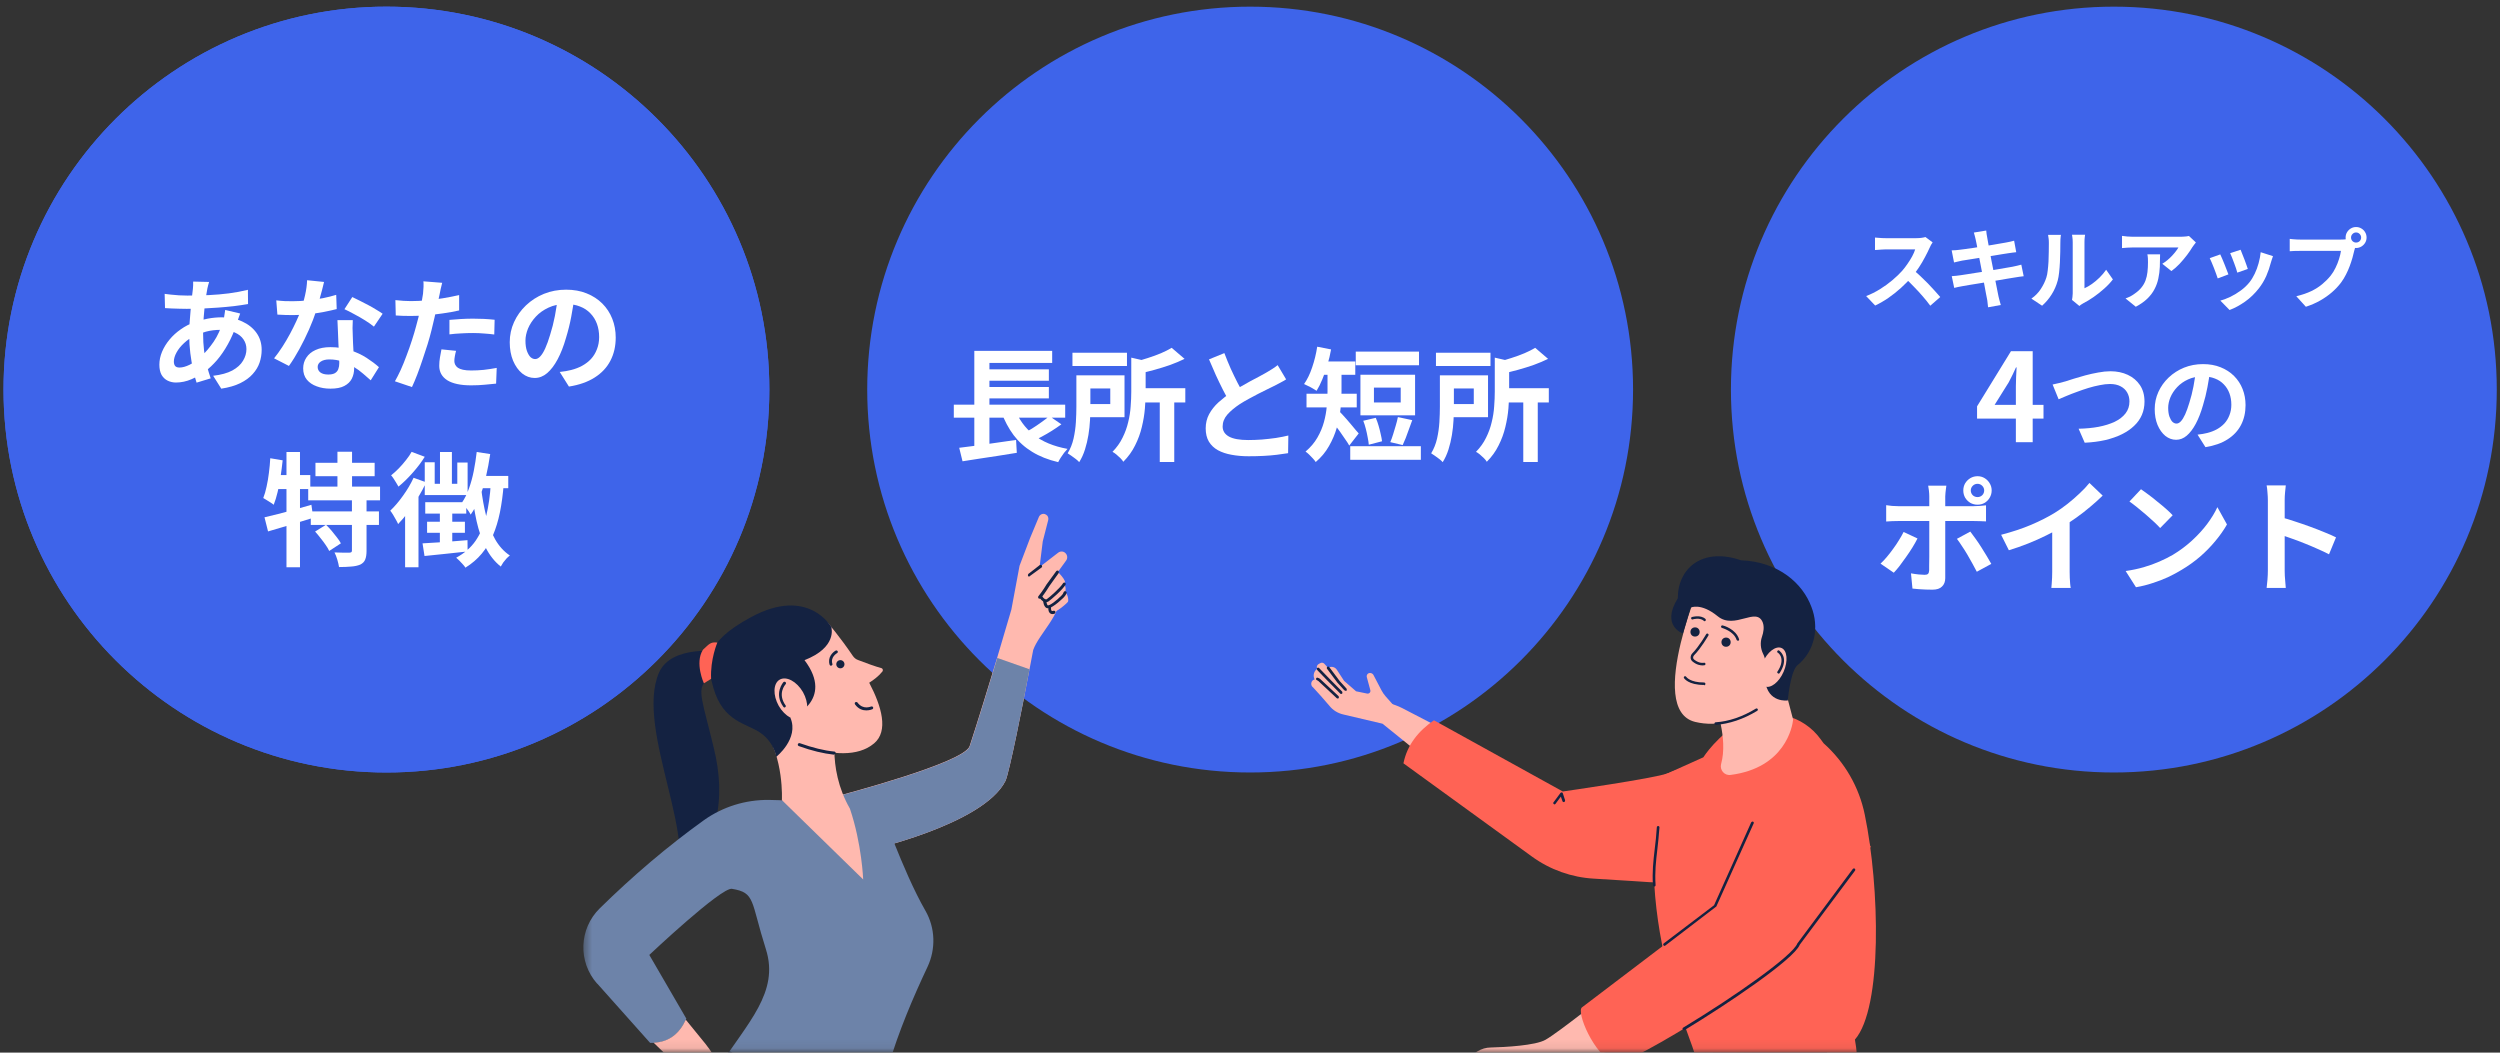 <svg width="285" height="120" viewBox="0 0 285 120" fill="none" xmlns="http://www.w3.org/2000/svg">
<rect x="0" y="0" width="285" height="120" fill="#333333" stroke="none"/>
<path d="M87.706 44.412C87.706 68.52 68.162 88.064 44.053 88.064C19.944 88.064 0.4 68.52 0.4 44.412C0.4 20.303 19.944 0.759 44.053 0.759C68.162 0.759 87.706 20.303 87.706 44.412Z" fill="#3E64EA"/>
<path d="M87.706 44.412C87.706 68.52 68.162 88.064 44.053 88.064C19.944 88.064 0.4 68.52 0.4 44.412C0.4 20.303 19.944 0.759 44.053 0.759C68.162 0.759 87.706 20.303 87.706 44.412Z" fill="#3E64EA"/>
<path d="M186.169 44.412C186.169 68.52 166.625 88.064 142.516 88.064C118.407 88.064 98.863 68.52 98.863 44.412C98.863 20.303 118.407 0.759 142.516 0.759C166.625 0.759 186.169 20.303 186.169 44.412Z" fill="#3E64EA"/>
<path d="M284.632 44.412C284.632 68.52 265.088 88.064 240.979 88.064C216.87 88.064 197.326 68.52 197.326 44.412C197.326 20.303 216.87 0.759 240.979 0.759C265.088 0.759 284.632 20.303 284.632 44.412Z" fill="#3E64EA"/>
<path d="M54.582 54.256H57.942V55.656H54.19L54.582 54.256ZM54.344 51.526L55.884 51.764C55.754 52.65 55.59 53.518 55.394 54.368C55.198 55.208 54.956 55.996 54.666 56.734C54.386 57.471 54.05 58.115 53.658 58.666C53.602 58.554 53.514 58.409 53.392 58.232C53.271 58.054 53.145 57.882 53.014 57.714C52.884 57.536 52.767 57.396 52.664 57.294C52.982 56.836 53.248 56.3 53.462 55.684C53.686 55.068 53.868 54.405 54.008 53.696C54.148 52.986 54.26 52.263 54.344 51.526ZM50.158 51.526H51.516V55.866H50.158V51.526ZM48.422 52.702H49.556V55.152H52.132V52.73H53.308V56.44H48.422V52.702ZM48.478 57.252H53.154V58.554H48.478V57.252ZM48.688 59.478H53V60.738H48.688V59.478ZM48.17 61.942C48.814 61.904 49.594 61.858 50.508 61.802C51.423 61.736 52.352 61.662 53.294 61.578L53.308 62.866C52.44 62.968 51.572 63.062 50.704 63.146C49.846 63.23 49.076 63.309 48.394 63.384L48.17 61.942ZM50.144 57.924H51.558V62.236L50.144 62.446V57.924ZM54.848 55.628C54.979 56.748 55.17 57.812 55.422 58.82C55.674 59.818 56.015 60.705 56.444 61.48C56.883 62.254 57.443 62.87 58.124 63.328C58.012 63.412 57.886 63.524 57.746 63.664C57.616 63.813 57.49 63.967 57.368 64.126C57.256 64.294 57.163 64.448 57.088 64.588C56.379 64.018 55.805 63.295 55.366 62.418C54.928 61.531 54.582 60.528 54.33 59.408C54.088 58.278 53.892 57.065 53.742 55.768L54.848 55.628ZM55.954 55.11L57.424 55.208C57.331 56.374 57.186 57.443 56.99 58.414C56.794 59.375 56.528 60.248 56.192 61.032C55.856 61.806 55.432 62.502 54.918 63.118C54.414 63.724 53.794 64.256 53.056 64.714C53 64.611 52.907 64.49 52.776 64.35C52.655 64.21 52.524 64.07 52.384 63.93C52.244 63.79 52.118 63.673 52.006 63.58C52.94 63.076 53.677 62.432 54.218 61.648C54.76 60.854 55.161 59.916 55.422 58.834C55.693 57.742 55.87 56.5 55.954 55.11ZM46.924 51.512L48.422 52.072C48.049 52.678 47.587 53.29 47.036 53.906C46.495 54.522 45.958 55.044 45.426 55.474C45.37 55.362 45.291 55.226 45.188 55.068C45.086 54.9 44.983 54.736 44.88 54.578C44.778 54.419 44.68 54.288 44.586 54.186C44.885 53.952 45.179 53.686 45.468 53.388C45.767 53.08 46.042 52.762 46.294 52.436C46.556 52.109 46.766 51.801 46.924 51.512ZM47.148 54.466L48.59 54.984C48.329 55.544 48.021 56.118 47.666 56.706C47.312 57.284 46.938 57.84 46.546 58.372C46.154 58.894 45.767 59.352 45.384 59.744C45.338 59.622 45.258 59.464 45.146 59.268C45.044 59.072 44.932 58.876 44.81 58.68C44.689 58.484 44.582 58.33 44.488 58.218C44.983 57.751 45.468 57.182 45.944 56.51C46.43 55.838 46.831 55.156 47.148 54.466ZM46.182 57.518L47.708 56.006V56.02V64.672H46.182V57.518Z" fill="white"/>
<path d="M35.962 52.757H42.71V54.283H35.962V52.757ZM35.136 55.473H43.326V57.041H35.136V55.473ZM35.43 58.301H43.2V59.841H35.43V58.301ZM38.468 51.497H40.134V56.341H38.468V51.497ZM40.12 56.859H41.786V62.795C41.786 63.215 41.734 63.546 41.632 63.789C41.538 64.032 41.352 64.223 41.072 64.363C40.782 64.484 40.437 64.559 40.036 64.587C39.634 64.624 39.172 64.643 38.65 64.643C38.612 64.4 38.547 64.12 38.454 63.803C38.36 63.486 38.253 63.21 38.132 62.977C38.477 62.986 38.818 62.996 39.154 63.005C39.49 63.005 39.714 63.005 39.826 63.005C39.938 62.996 40.012 62.977 40.05 62.949C40.096 62.921 40.12 62.86 40.12 62.767V56.859ZM35.92 60.597L37.166 59.827C37.38 60.032 37.595 60.261 37.81 60.513C38.024 60.765 38.225 61.017 38.412 61.269C38.608 61.512 38.757 61.736 38.86 61.941L37.53 62.809C37.436 62.604 37.301 62.375 37.124 62.123C36.946 61.862 36.75 61.6 36.536 61.339C36.33 61.068 36.125 60.821 35.92 60.597ZM30.152 58.973C30.609 58.87 31.127 58.744 31.706 58.595C32.294 58.446 32.91 58.282 33.554 58.105C34.207 57.918 34.856 57.732 35.5 57.545L35.71 59.029C34.832 59.3 33.936 59.575 33.022 59.855C32.116 60.126 31.295 60.368 30.558 60.583L30.152 58.973ZM32.658 51.525H34.198V64.671H32.658V51.525ZM30.81 52.239L32.224 52.477C32.158 53.093 32.079 53.714 31.986 54.339C31.892 54.955 31.78 55.538 31.65 56.089C31.519 56.64 31.37 57.125 31.202 57.545C31.118 57.47 31.001 57.386 30.852 57.293C30.702 57.2 30.553 57.106 30.404 57.013C30.254 56.91 30.124 56.831 30.012 56.775C30.161 56.402 30.287 55.968 30.39 55.473C30.502 54.978 30.59 54.456 30.656 53.905C30.73 53.345 30.782 52.79 30.81 52.239ZM31.202 54.157H35.374V55.753H30.88L31.202 54.157Z" fill="white"/>
<path d="M65.488 33.821C65.395 34.531 65.274 35.287 65.124 36.089C64.975 36.892 64.774 37.704 64.522 38.525C64.252 39.468 63.934 40.28 63.57 40.961C63.206 41.643 62.805 42.17 62.366 42.543C61.937 42.907 61.466 43.089 60.952 43.089C60.439 43.089 59.963 42.917 59.524 42.571C59.095 42.217 58.75 41.731 58.488 41.115C58.236 40.499 58.11 39.799 58.11 39.015C58.11 38.203 58.274 37.438 58.6 36.719C58.927 36.001 59.38 35.366 59.958 34.815C60.546 34.255 61.228 33.817 62.002 33.499C62.786 33.182 63.631 33.023 64.536 33.023C65.404 33.023 66.184 33.163 66.874 33.443C67.574 33.723 68.172 34.111 68.666 34.605C69.161 35.1 69.539 35.679 69.8 36.341C70.062 37.004 70.192 37.718 70.192 38.483C70.192 39.463 69.992 40.341 69.59 41.115C69.189 41.89 68.592 42.529 67.798 43.033C67.014 43.537 66.034 43.883 64.858 44.069L63.808 42.403C64.079 42.375 64.317 42.343 64.522 42.305C64.728 42.268 64.924 42.226 65.11 42.179C65.558 42.067 65.974 41.909 66.356 41.703C66.748 41.489 67.089 41.227 67.378 40.919C67.668 40.602 67.892 40.233 68.05 39.813C68.218 39.393 68.302 38.931 68.302 38.427C68.302 37.877 68.218 37.373 68.05 36.915C67.882 36.458 67.635 36.061 67.308 35.725C66.982 35.38 66.585 35.119 66.118 34.941C65.652 34.755 65.115 34.661 64.508 34.661C63.762 34.661 63.104 34.797 62.534 35.067C61.965 35.329 61.484 35.669 61.092 36.089C60.7 36.509 60.402 36.962 60.196 37.447C60 37.933 59.902 38.395 59.902 38.833C59.902 39.3 59.958 39.692 60.07 40.009C60.182 40.317 60.318 40.551 60.476 40.709C60.644 40.859 60.822 40.933 61.008 40.933C61.204 40.933 61.396 40.835 61.582 40.639C61.778 40.434 61.97 40.126 62.156 39.715C62.343 39.305 62.53 38.787 62.716 38.161C62.931 37.489 63.113 36.771 63.262 36.005C63.412 35.24 63.519 34.493 63.584 33.765L65.488 33.821Z" fill="white"/>
<path d="M50.41 32.239C50.353 32.426 50.297 32.655 50.242 32.925C50.185 33.196 50.144 33.406 50.115 33.555C50.05 33.873 49.966 34.26 49.864 34.717C49.77 35.175 49.663 35.66 49.541 36.173C49.429 36.687 49.313 37.177 49.191 37.643C49.07 38.138 48.921 38.675 48.743 39.253C48.566 39.823 48.375 40.406 48.169 41.003C47.974 41.591 47.773 42.156 47.568 42.697C47.362 43.229 47.161 43.705 46.965 44.125L45.02 43.467C45.225 43.113 45.444 42.683 45.678 42.179C45.911 41.666 46.135 41.115 46.349 40.527C46.574 39.939 46.779 39.356 46.965 38.777C47.152 38.199 47.311 37.662 47.441 37.167C47.535 36.841 47.623 36.505 47.708 36.159C47.791 35.814 47.866 35.478 47.931 35.151C47.997 34.825 48.053 34.521 48.099 34.241C48.156 33.952 48.197 33.7 48.225 33.485C48.254 33.224 48.272 32.963 48.282 32.701C48.291 32.44 48.286 32.23 48.267 32.071L50.41 32.239ZM46.84 34.325C47.409 34.325 48.002 34.297 48.617 34.241C49.233 34.185 49.854 34.106 50.48 34.003C51.105 33.901 51.725 33.779 52.342 33.639V35.389C51.763 35.52 51.147 35.632 50.493 35.725C49.84 35.819 49.196 35.893 48.562 35.949C47.927 35.996 47.343 36.019 46.812 36.019C46.475 36.019 46.172 36.015 45.901 36.005C45.631 35.987 45.37 35.973 45.117 35.963L45.075 34.213C45.44 34.251 45.752 34.279 46.014 34.297C46.275 34.316 46.55 34.325 46.84 34.325ZM51.236 36.467C51.627 36.43 52.062 36.397 52.538 36.369C53.014 36.341 53.475 36.327 53.923 36.327C54.325 36.327 54.731 36.337 55.142 36.355C55.562 36.374 55.977 36.407 56.388 36.453L56.346 38.133C56 38.087 55.617 38.049 55.197 38.021C54.787 37.984 54.367 37.965 53.938 37.965C53.462 37.965 52.999 37.979 52.551 38.007C52.113 38.026 51.674 38.063 51.236 38.119V36.467ZM51.992 39.995C51.935 40.191 51.889 40.397 51.852 40.611C51.814 40.817 51.795 40.999 51.795 41.157C51.795 41.307 51.828 41.447 51.894 41.577C51.959 41.708 52.062 41.825 52.202 41.927C52.342 42.021 52.533 42.095 52.776 42.151C53.028 42.207 53.34 42.235 53.714 42.235C54.19 42.235 54.666 42.212 55.142 42.165C55.627 42.109 56.121 42.035 56.626 41.941L56.556 43.733C56.163 43.78 55.73 43.822 55.254 43.859C54.778 43.906 54.26 43.929 53.7 43.929C52.523 43.929 51.623 43.738 50.998 43.355C50.382 42.963 50.074 42.413 50.074 41.703C50.074 41.386 50.102 41.064 50.157 40.737C50.214 40.411 50.27 40.107 50.325 39.827L51.992 39.995Z" fill="white"/>
<path d="M31.496 34.241C31.795 34.279 32.112 34.307 32.448 34.325C32.794 34.335 33.097 34.339 33.358 34.339C33.937 34.339 34.52 34.307 35.108 34.241C35.706 34.176 36.279 34.092 36.83 33.989C37.381 33.877 37.88 33.751 38.328 33.611L38.384 35.235C37.983 35.338 37.502 35.445 36.942 35.557C36.392 35.66 35.808 35.749 35.192 35.823C34.576 35.889 33.969 35.921 33.372 35.921C33.092 35.921 32.807 35.917 32.518 35.907C32.229 35.898 31.93 35.884 31.622 35.865L31.496 34.241ZM36.942 32.141C36.886 32.375 36.812 32.678 36.718 33.051C36.625 33.425 36.517 33.817 36.396 34.227C36.284 34.638 36.163 35.044 36.032 35.445C35.827 36.117 35.556 36.831 35.22 37.587C34.884 38.343 34.52 39.081 34.128 39.799C33.736 40.518 33.34 41.157 32.938 41.717L31.244 40.849C31.561 40.457 31.874 40.023 32.182 39.547C32.49 39.071 32.779 38.581 33.05 38.077C33.321 37.573 33.563 37.088 33.778 36.621C34.002 36.145 34.179 35.716 34.31 35.333C34.487 34.839 34.642 34.288 34.772 33.681C34.912 33.065 34.992 32.487 35.01 31.945L36.942 32.141ZM40.218 36.495C40.2 36.794 40.19 37.093 40.19 37.391C40.2 37.681 40.209 37.979 40.218 38.287C40.227 38.502 40.237 38.777 40.246 39.113C40.265 39.44 40.283 39.79 40.302 40.163C40.321 40.527 40.335 40.877 40.344 41.213C40.363 41.54 40.372 41.801 40.372 41.997C40.372 42.427 40.283 42.819 40.106 43.173C39.929 43.519 39.644 43.794 39.252 43.999C38.87 44.205 38.342 44.307 37.67 44.307C37.092 44.307 36.569 44.219 36.102 44.041C35.636 43.873 35.262 43.621 34.982 43.285C34.702 42.94 34.562 42.511 34.562 41.997C34.562 41.54 34.684 41.129 34.926 40.765C35.169 40.392 35.519 40.103 35.976 39.897C36.443 39.683 37.003 39.575 37.656 39.575C38.477 39.575 39.233 39.692 39.924 39.925C40.615 40.149 41.236 40.439 41.786 40.793C42.337 41.148 42.808 41.503 43.2 41.857L42.262 43.355C42.01 43.131 41.721 42.879 41.394 42.599C41.077 42.319 40.718 42.058 40.316 41.815C39.924 41.573 39.495 41.372 39.028 41.213C38.571 41.055 38.076 40.975 37.544 40.975C37.143 40.975 36.821 41.055 36.578 41.213C36.336 41.372 36.214 41.577 36.214 41.829C36.214 42.091 36.317 42.301 36.522 42.459C36.737 42.618 37.035 42.697 37.418 42.697C37.736 42.697 37.987 42.646 38.174 42.543C38.361 42.431 38.492 42.277 38.566 42.081C38.641 41.876 38.678 41.647 38.678 41.395C38.678 41.181 38.669 40.877 38.65 40.485C38.632 40.093 38.608 39.659 38.58 39.183C38.562 38.707 38.543 38.231 38.524 37.755C38.505 37.279 38.487 36.859 38.468 36.495H40.218ZM42.626 37.237C42.355 37.013 42.02 36.775 41.618 36.523C41.217 36.271 40.801 36.033 40.372 35.809C39.952 35.576 39.584 35.389 39.266 35.249L40.162 33.863C40.414 33.975 40.699 34.115 41.016 34.283C41.343 34.442 41.669 34.61 41.996 34.787C42.332 34.965 42.64 35.142 42.92 35.319C43.209 35.487 43.443 35.637 43.62 35.767L42.626 37.237Z" fill="white"/>
<path d="M23.838 32.142C23.801 32.272 23.763 32.403 23.726 32.534C23.698 32.655 23.67 32.772 23.642 32.884C23.558 33.322 23.479 33.826 23.404 34.396C23.329 34.956 23.269 35.544 23.222 36.16C23.175 36.766 23.152 37.364 23.152 37.952C23.152 38.68 23.189 39.352 23.264 39.968C23.339 40.574 23.441 41.139 23.572 41.662C23.712 42.175 23.861 42.665 24.02 43.132L22.41 43.622C22.27 43.202 22.135 42.702 22.004 42.124C21.883 41.545 21.78 40.924 21.696 40.262C21.612 39.59 21.57 38.913 21.57 38.232C21.57 37.765 21.584 37.298 21.612 36.832C21.649 36.356 21.687 35.889 21.724 35.432C21.761 34.965 21.803 34.522 21.85 34.102C21.906 33.672 21.953 33.285 21.99 32.94C21.999 32.809 22.009 32.669 22.018 32.52C22.027 32.361 22.027 32.221 22.018 32.1L23.838 32.142ZM21.346 33.696C22.233 33.696 23.063 33.677 23.838 33.64C24.622 33.602 25.373 33.537 26.092 33.444C26.82 33.35 27.543 33.215 28.262 33.038L28.276 34.662C27.791 34.746 27.254 34.825 26.666 34.9C26.087 34.965 25.481 35.021 24.846 35.068C24.221 35.114 23.605 35.152 22.998 35.18C22.391 35.198 21.822 35.208 21.29 35.208C21.047 35.208 20.772 35.203 20.464 35.194C20.165 35.184 19.867 35.175 19.568 35.166C19.279 35.147 19.027 35.133 18.812 35.124L18.77 33.5C18.929 33.518 19.157 33.546 19.456 33.584C19.755 33.612 20.072 33.64 20.408 33.668C20.753 33.686 21.066 33.696 21.346 33.696ZM27.38 35.74C27.352 35.824 27.31 35.94 27.254 36.09C27.198 36.239 27.142 36.393 27.086 36.552C27.039 36.71 27.002 36.836 26.974 36.93C26.703 37.77 26.372 38.54 25.98 39.24C25.597 39.93 25.182 40.537 24.734 41.06C24.286 41.573 23.843 41.993 23.404 42.32C22.947 42.665 22.424 42.968 21.836 43.23C21.248 43.482 20.655 43.608 20.058 43.608C19.722 43.608 19.409 43.538 19.12 43.398C18.831 43.258 18.597 43.038 18.42 42.74C18.252 42.432 18.168 42.044 18.168 41.578C18.168 41.074 18.271 40.579 18.476 40.094C18.681 39.608 18.966 39.146 19.33 38.708C19.694 38.269 20.119 37.882 20.604 37.546C21.089 37.2 21.612 36.93 22.172 36.734C22.629 36.566 23.129 36.43 23.67 36.328C24.221 36.225 24.762 36.174 25.294 36.174C26.162 36.174 26.937 36.332 27.618 36.65C28.309 36.967 28.85 37.401 29.242 37.952C29.634 38.502 29.83 39.146 29.83 39.884C29.83 40.378 29.751 40.864 29.592 41.34C29.433 41.806 29.172 42.24 28.808 42.642C28.453 43.043 27.982 43.388 27.394 43.678C26.806 43.967 26.083 44.177 25.224 44.308L24.3 42.838C25.196 42.735 25.924 42.534 26.484 42.236C27.044 41.928 27.45 41.559 27.702 41.13C27.963 40.7 28.094 40.257 28.094 39.8C28.094 39.389 27.982 39.02 27.758 38.694C27.543 38.367 27.217 38.106 26.778 37.91C26.349 37.704 25.817 37.602 25.182 37.602C24.547 37.602 23.978 37.672 23.474 37.812C22.979 37.952 22.564 38.101 22.228 38.26C21.761 38.484 21.346 38.768 20.982 39.114C20.618 39.45 20.333 39.804 20.128 40.178C19.923 40.551 19.82 40.896 19.82 41.214C19.82 41.438 19.871 41.61 19.974 41.732C20.077 41.844 20.24 41.9 20.464 41.9C20.8 41.9 21.187 41.792 21.626 41.578C22.065 41.354 22.499 41.041 22.928 40.64C23.432 40.173 23.908 39.613 24.356 38.96C24.804 38.306 25.173 37.494 25.462 36.524C25.49 36.43 25.518 36.309 25.546 36.16C25.574 36.01 25.597 35.861 25.616 35.712C25.644 35.553 25.663 35.427 25.672 35.334L27.38 35.74Z" fill="white"/>
<path d="M163.699 40.211H169.915V41.723H163.699V40.211ZM171.063 44.257H176.565V45.881H171.063V44.257ZM173.653 45.391H175.305V52.671H173.653V45.391ZM170.405 40.771L172.421 41.233C172.403 41.373 172.277 41.462 172.043 41.499V44.677C172.043 45.247 172.015 45.877 171.959 46.567C171.903 47.249 171.787 47.953 171.609 48.681C171.441 49.4 171.185 50.1 170.839 50.781C170.503 51.463 170.055 52.083 169.495 52.643C169.43 52.522 169.323 52.387 169.173 52.237C169.024 52.088 168.865 51.943 168.697 51.803C168.539 51.673 168.394 51.575 168.263 51.509C168.749 51.015 169.131 50.478 169.411 49.899C169.701 49.321 169.915 48.728 170.055 48.121C170.205 47.515 170.298 46.917 170.335 46.329C170.382 45.732 170.405 45.172 170.405 44.649V40.771ZM164.147 42.787H165.743V46.371C165.743 46.838 165.729 47.351 165.701 47.911C165.673 48.462 165.613 49.022 165.519 49.591C165.426 50.161 165.295 50.711 165.127 51.243C164.959 51.775 164.74 52.256 164.469 52.685C164.385 52.583 164.259 52.466 164.091 52.335C163.923 52.205 163.751 52.079 163.573 51.957C163.405 51.836 163.265 51.743 163.153 51.677C163.461 51.173 163.685 50.613 163.825 49.997C163.965 49.372 164.054 48.747 164.091 48.121C164.129 47.487 164.147 46.899 164.147 46.357V42.787ZM175.011 39.651L176.481 40.911C175.987 41.154 175.445 41.383 174.857 41.597C174.269 41.803 173.672 41.989 173.065 42.157C172.459 42.325 171.866 42.479 171.287 42.619C171.25 42.423 171.171 42.195 171.049 41.933C170.937 41.663 170.83 41.443 170.727 41.275C171.25 41.135 171.773 40.981 172.295 40.813C172.827 40.645 173.327 40.463 173.793 40.267C174.269 40.062 174.675 39.857 175.011 39.651ZM165.071 42.787H169.635V47.561H165.071V46.063H168.011V44.285H165.071V42.787Z" fill="white"/>
<path d="M154.557 40.085H161.767V41.639H154.557V40.085ZM153.927 50.865H161.977V52.419H153.927V50.865ZM155.411 47.967L156.839 47.631C156.96 47.911 157.068 48.215 157.161 48.541C157.254 48.859 157.334 49.171 157.399 49.479C157.474 49.787 157.525 50.063 157.553 50.305L156.041 50.697C156.022 50.455 155.98 50.175 155.915 49.857C155.859 49.54 155.789 49.218 155.705 48.891C155.621 48.555 155.523 48.247 155.411 47.967ZM159.359 47.547L160.997 47.897C160.876 48.243 160.75 48.588 160.619 48.933C160.498 49.279 160.376 49.61 160.255 49.927C160.134 50.235 160.017 50.506 159.905 50.739L158.491 50.403C158.603 50.151 158.71 49.857 158.813 49.521C158.925 49.185 159.028 48.845 159.121 48.499C159.224 48.154 159.303 47.837 159.359 47.547ZM156.629 44.187V45.881H159.681V44.187H156.629ZM155.089 42.717H161.319V47.351H155.089V42.717ZM151.337 42.003H152.933V44.649C152.933 45.237 152.896 45.886 152.821 46.595C152.746 47.295 152.606 48.009 152.401 48.737C152.196 49.465 151.897 50.17 151.505 50.851C151.122 51.533 150.618 52.139 149.993 52.671C149.918 52.55 149.806 52.41 149.657 52.251C149.517 52.093 149.372 51.943 149.223 51.803C149.074 51.663 148.943 51.556 148.831 51.481C149.4 50.996 149.848 50.469 150.175 49.899C150.511 49.321 150.763 48.723 150.931 48.107C151.099 47.491 151.206 46.889 151.253 46.301C151.309 45.704 151.337 45.149 151.337 44.635V42.003ZM150.273 41.205H154.501V42.731H150.273V41.205ZM148.943 44.887H154.669V46.441H148.943V44.887ZM152.625 46.833C152.718 46.917 152.844 47.048 153.003 47.225C153.162 47.393 153.334 47.585 153.521 47.799C153.717 48.014 153.904 48.233 154.081 48.457C154.258 48.672 154.422 48.868 154.571 49.045C154.72 49.213 154.828 49.335 154.893 49.409L153.815 50.795C153.694 50.571 153.535 50.324 153.339 50.053C153.152 49.773 152.956 49.489 152.751 49.199C152.546 48.91 152.345 48.639 152.149 48.387C151.953 48.126 151.785 47.907 151.645 47.729L152.625 46.833ZM150.161 39.525L151.743 39.833C151.64 40.421 151.5 41.009 151.323 41.597C151.155 42.176 150.964 42.722 150.749 43.235C150.544 43.739 150.324 44.178 150.091 44.551C149.979 44.477 149.834 44.388 149.657 44.285C149.489 44.183 149.312 44.089 149.125 44.005C148.948 43.912 148.794 43.837 148.663 43.781C149.027 43.268 149.335 42.633 149.587 41.877C149.848 41.112 150.04 40.328 150.161 39.525Z" fill="white"/>
<path d="M146.619 43.249C146.414 43.38 146.195 43.506 145.961 43.627C145.737 43.748 145.495 43.874 145.233 44.005C145.019 44.117 144.753 44.248 144.435 44.397C144.127 44.546 143.791 44.714 143.427 44.901C143.073 45.078 142.713 45.27 142.349 45.475C141.985 45.671 141.645 45.872 141.327 46.077C140.749 46.46 140.277 46.856 139.913 47.267C139.559 47.678 139.381 48.13 139.381 48.625C139.381 49.12 139.624 49.502 140.109 49.773C140.595 50.034 141.323 50.165 142.293 50.165C142.779 50.165 143.292 50.146 143.833 50.109C144.384 50.062 144.925 50.002 145.457 49.927C145.989 49.843 146.461 49.75 146.871 49.647L146.843 51.663C146.451 51.728 146.022 51.789 145.555 51.845C145.098 51.901 144.599 51.943 144.057 51.971C143.525 51.999 142.956 52.013 142.349 52.013C141.649 52.013 141.001 51.957 140.403 51.845C139.815 51.742 139.297 51.57 138.849 51.327C138.411 51.084 138.065 50.758 137.813 50.347C137.571 49.936 137.449 49.432 137.449 48.835C137.449 48.238 137.58 47.696 137.841 47.211C138.103 46.726 138.457 46.278 138.905 45.867C139.363 45.456 139.862 45.069 140.403 44.705C140.739 44.481 141.094 44.266 141.467 44.061C141.841 43.846 142.205 43.641 142.559 43.445C142.923 43.249 143.259 43.072 143.567 42.913C143.885 42.745 144.146 42.6 144.351 42.479C144.622 42.32 144.86 42.176 145.065 42.045C145.271 41.914 145.467 41.774 145.653 41.625L146.619 43.249ZM139.577 40.253C139.811 40.869 140.053 41.462 140.305 42.031C140.567 42.6 140.823 43.132 141.075 43.627C141.337 44.122 141.575 44.565 141.789 44.957L140.207 45.895C139.955 45.466 139.694 44.985 139.423 44.453C139.153 43.921 138.882 43.361 138.611 42.773C138.341 42.176 138.079 41.574 137.827 40.967L139.577 40.253Z" fill="white"/>
<path d="M122.259 40.211H128.475V41.723H122.259V40.211ZM129.623 44.257H135.125V45.881H129.623V44.257ZM132.213 45.391H133.865V52.671H132.213V45.391ZM128.965 40.771L130.981 41.233C130.962 41.373 130.836 41.462 130.603 41.499V44.677C130.603 45.247 130.575 45.877 130.519 46.567C130.463 47.249 130.346 47.953 130.169 48.681C130.001 49.4 129.744 50.1 129.399 50.781C129.063 51.463 128.615 52.083 128.055 52.643C127.99 52.522 127.882 52.387 127.733 52.237C127.584 52.088 127.425 51.943 127.257 51.803C127.098 51.673 126.954 51.575 126.823 51.509C127.308 51.015 127.691 50.478 127.971 49.899C128.26 49.321 128.475 48.728 128.615 48.121C128.764 47.515 128.858 46.917 128.895 46.329C128.942 45.732 128.965 45.172 128.965 44.649V40.771ZM122.707 42.787H124.303V46.371C124.303 46.838 124.289 47.351 124.261 47.911C124.233 48.462 124.172 49.022 124.079 49.591C123.986 50.161 123.855 50.711 123.687 51.243C123.519 51.775 123.3 52.256 123.029 52.685C122.945 52.583 122.819 52.466 122.651 52.335C122.483 52.205 122.31 52.079 122.133 51.957C121.965 51.836 121.825 51.743 121.713 51.677C122.021 51.173 122.245 50.613 122.385 49.997C122.525 49.372 122.614 48.747 122.651 48.121C122.688 47.487 122.707 46.899 122.707 46.357V42.787ZM133.571 39.651L135.041 40.911C134.546 41.154 134.005 41.383 133.417 41.597C132.829 41.803 132.232 41.989 131.625 42.157C131.018 42.325 130.426 42.479 129.847 42.619C129.81 42.423 129.73 42.195 129.609 41.933C129.497 41.663 129.39 41.443 129.287 41.275C129.81 41.135 130.332 40.981 130.855 40.813C131.387 40.645 131.886 40.463 132.353 40.267C132.829 40.062 133.235 39.857 133.571 39.651ZM123.631 42.787H128.195V47.561H123.631V46.063H126.571V44.285H123.631V42.787Z" fill="white"/>
<path d="M108.734 46.133H121.432V47.617H108.734V46.133ZM111.996 42.101H119.57V43.403H111.996V42.101ZM111.996 44.117H119.57V45.419H111.996V44.117ZM109.35 51.047C109.901 50.982 110.531 50.902 111.24 50.809C111.959 50.706 112.71 50.599 113.494 50.487C114.288 50.375 115.067 50.263 115.832 50.151L115.916 51.621C115.198 51.733 114.47 51.85 113.732 51.971C112.995 52.092 112.286 52.2 111.604 52.293C110.923 52.396 110.298 52.494 109.728 52.587L109.35 51.047ZM115.664 46.553C116.122 47.776 116.845 48.779 117.834 49.563C118.824 50.347 120.112 50.884 121.698 51.173C121.577 51.294 121.446 51.444 121.306 51.621C121.176 51.798 121.05 51.98 120.928 52.167C120.807 52.354 120.709 52.526 120.634 52.685C119.486 52.414 118.497 52.022 117.666 51.509C116.836 51.005 116.131 50.37 115.552 49.605C114.983 48.84 114.507 47.944 114.124 46.917L115.664 46.553ZM119.64 47.435L120.998 48.373C120.653 48.625 120.289 48.872 119.906 49.115C119.533 49.348 119.155 49.568 118.772 49.773C118.39 49.978 118.035 50.16 117.708 50.319L116.588 49.451C116.915 49.283 117.265 49.087 117.638 48.863C118.012 48.63 118.371 48.387 118.716 48.135C119.071 47.883 119.379 47.65 119.64 47.435ZM111.072 40.001H119.948V41.373H112.794V46.749H111.072V40.001ZM111.072 46.581H112.794V51.229L111.072 51.411V46.581Z" fill="white"/>
<path d="M258.536 65.067C258.536 64.89 258.536 64.6 258.536 64.199C258.536 63.788 258.536 63.317 258.536 62.785C258.536 62.244 258.536 61.679 258.536 61.091C258.536 60.503 258.536 59.938 258.536 59.397C258.536 58.846 258.536 58.361 258.536 57.941C258.536 57.521 258.536 57.213 258.536 57.017C258.536 56.774 258.522 56.494 258.494 56.177C258.476 55.86 258.443 55.58 258.396 55.337H260.58C260.552 55.58 260.524 55.85 260.496 56.149C260.468 56.438 260.454 56.728 260.454 57.017C260.454 57.278 260.454 57.633 260.454 58.081C260.454 58.529 260.454 59.028 260.454 59.579C260.454 60.12 260.454 60.676 260.454 61.245C260.454 61.805 260.454 62.346 260.454 62.869C260.454 63.392 260.454 63.849 260.454 64.241C260.454 64.624 260.454 64.899 260.454 65.067C260.454 65.198 260.459 65.384 260.468 65.627C260.478 65.86 260.496 66.103 260.524 66.355C260.552 66.607 260.571 66.831 260.58 67.027H258.396C258.434 66.747 258.466 66.42 258.494 66.047C258.522 65.674 258.536 65.347 258.536 65.067ZM260.034 58.963C260.501 59.084 261.024 59.243 261.602 59.439C262.181 59.626 262.764 59.826 263.352 60.041C263.94 60.256 264.491 60.47 265.004 60.685C265.527 60.89 265.961 61.082 266.306 61.259L265.508 63.191C265.116 62.986 264.682 62.78 264.206 62.575C263.73 62.36 263.245 62.155 262.75 61.959C262.265 61.763 261.784 61.581 261.308 61.413C260.842 61.245 260.417 61.096 260.034 60.965V58.963Z" fill="white"/>
<path d="M244.074 55.772C244.317 55.94 244.602 56.145 244.928 56.388C245.255 56.63 245.591 56.896 245.936 57.185C246.291 57.465 246.622 57.741 246.93 58.011C247.238 58.282 247.49 58.525 247.686 58.739L246.258 60.196C246.081 59.999 245.848 59.766 245.558 59.495C245.269 59.225 244.956 58.945 244.62 58.656C244.284 58.366 243.953 58.091 243.626 57.83C243.3 57.568 243.01 57.349 242.758 57.172L244.074 55.772ZM242.324 65.096C243.052 64.993 243.738 64.848 244.382 64.662C245.026 64.475 245.624 64.26 246.174 64.017C246.725 63.775 247.229 63.523 247.686 63.261C248.48 62.785 249.208 62.244 249.87 61.638C250.533 61.031 251.112 60.401 251.606 59.748C252.101 59.085 252.493 58.441 252.782 57.816L253.874 59.789C253.52 60.415 253.081 61.04 252.558 61.666C252.045 62.291 251.462 62.888 250.808 63.458C250.155 64.017 249.45 64.522 248.694 64.969C248.218 65.259 247.705 65.534 247.154 65.796C246.604 66.047 246.02 66.272 245.404 66.468C244.798 66.673 244.163 66.832 243.5 66.944L242.324 65.096Z" fill="white"/>
<path d="M228.128 60.965C229.388 60.638 230.527 60.26 231.544 59.831C232.571 59.392 233.471 58.935 234.246 58.459C234.731 58.16 235.217 57.819 235.702 57.437C236.197 57.045 236.659 56.643 237.088 56.233C237.527 55.822 237.895 55.43 238.194 55.057L239.706 56.499C239.277 56.919 238.805 57.343 238.292 57.773C237.788 58.202 237.261 58.613 236.71 59.005C236.159 59.397 235.613 59.756 235.072 60.083C234.54 60.391 233.943 60.708 233.28 61.035C232.627 61.361 231.936 61.669 231.208 61.959C230.48 62.248 229.747 62.505 229.01 62.729L228.128 60.965ZM233.952 59.355L235.94 58.893V65.193C235.94 65.398 235.945 65.622 235.954 65.865C235.963 66.107 235.977 66.331 235.996 66.537C236.015 66.751 236.038 66.915 236.066 67.027H233.854C233.873 66.915 233.887 66.751 233.896 66.537C233.915 66.331 233.929 66.107 233.938 65.865C233.947 65.622 233.952 65.398 233.952 65.193V59.355Z" fill="white"/>
<path d="M224.67 55.911C224.67 56.126 224.745 56.308 224.894 56.457C225.043 56.597 225.225 56.667 225.44 56.667C225.645 56.667 225.823 56.597 225.972 56.457C226.121 56.308 226.196 56.126 226.196 55.911C226.196 55.706 226.121 55.528 225.972 55.379C225.823 55.23 225.645 55.155 225.44 55.155C225.225 55.155 225.043 55.23 224.894 55.379C224.745 55.528 224.67 55.706 224.67 55.911ZM223.816 55.911C223.816 55.612 223.886 55.342 224.026 55.099C224.175 54.856 224.371 54.66 224.614 54.511C224.866 54.362 225.141 54.287 225.44 54.287C225.739 54.287 226.009 54.362 226.252 54.511C226.495 54.66 226.686 54.856 226.826 55.099C226.975 55.342 227.05 55.612 227.05 55.911C227.05 56.21 226.975 56.485 226.826 56.737C226.686 56.98 226.495 57.176 226.252 57.325C226.009 57.465 225.739 57.535 225.44 57.535C225.141 57.535 224.866 57.465 224.614 57.325C224.371 57.176 224.175 56.98 224.026 56.737C223.886 56.485 223.816 56.21 223.816 55.911ZM221.884 55.365C221.875 55.43 221.861 55.538 221.842 55.687C221.823 55.836 221.805 55.995 221.786 56.163C221.767 56.322 221.758 56.462 221.758 56.583C221.758 56.863 221.758 57.171 221.758 57.507C221.758 57.843 221.758 58.179 221.758 58.515C221.758 58.842 221.758 59.14 221.758 59.411C221.758 59.598 221.758 59.859 221.758 60.195C221.758 60.531 221.758 60.909 221.758 61.329C221.758 61.749 221.758 62.188 221.758 62.645C221.758 63.093 221.758 63.532 221.758 63.961C221.758 64.381 221.758 64.764 221.758 65.109C221.758 65.445 221.758 65.711 221.758 65.907C221.758 66.308 221.637 66.626 221.394 66.859C221.161 67.102 220.797 67.223 220.302 67.223C220.05 67.223 219.793 67.218 219.532 67.209C219.271 67.2 219.014 67.186 218.762 67.167C218.51 67.148 218.263 67.125 218.02 67.097L217.852 65.361C218.151 65.417 218.44 65.459 218.72 65.487C219.009 65.515 219.238 65.529 219.406 65.529C219.593 65.529 219.723 65.492 219.798 65.417C219.873 65.333 219.915 65.202 219.924 65.025C219.924 64.941 219.924 64.759 219.924 64.479C219.933 64.199 219.938 63.868 219.938 63.485C219.938 63.102 219.938 62.696 219.938 62.267C219.938 61.838 219.938 61.427 219.938 61.035C219.938 60.643 219.938 60.302 219.938 60.013C219.938 59.724 219.938 59.523 219.938 59.411C219.938 59.243 219.938 58.991 219.938 58.655C219.938 58.31 219.938 57.946 219.938 57.563C219.938 57.18 219.938 56.854 219.938 56.583C219.938 56.396 219.924 56.177 219.896 55.925C219.868 55.664 219.84 55.477 219.812 55.365H221.884ZM215.024 57.591C215.239 57.619 215.463 57.647 215.696 57.675C215.929 57.694 216.158 57.703 216.382 57.703C216.494 57.703 216.718 57.703 217.054 57.703C217.399 57.703 217.81 57.703 218.286 57.703C218.762 57.703 219.271 57.703 219.812 57.703C220.363 57.703 220.913 57.703 221.464 57.703C222.024 57.703 222.542 57.703 223.018 57.703C223.503 57.703 223.923 57.703 224.278 57.703C224.633 57.703 224.88 57.703 225.02 57.703C225.216 57.703 225.445 57.694 225.706 57.675C225.977 57.656 226.21 57.633 226.406 57.605V59.439C226.191 59.42 225.958 59.411 225.706 59.411C225.454 59.402 225.23 59.397 225.034 59.397C224.894 59.397 224.647 59.397 224.292 59.397C223.947 59.397 223.531 59.397 223.046 59.397C222.57 59.397 222.057 59.397 221.506 59.397C220.955 59.397 220.405 59.397 219.854 59.397C219.303 59.397 218.79 59.397 218.314 59.397C217.838 59.397 217.427 59.397 217.082 59.397C216.746 59.397 216.513 59.397 216.382 59.397C216.177 59.397 215.948 59.402 215.696 59.411C215.453 59.42 215.229 59.434 215.024 59.453V57.591ZM218.594 61.385C218.435 61.702 218.244 62.043 218.02 62.407C217.796 62.771 217.553 63.135 217.292 63.499C217.04 63.863 216.793 64.204 216.55 64.521C216.307 64.829 216.088 65.086 215.892 65.291L214.38 64.255C214.613 64.04 214.851 63.788 215.094 63.499C215.346 63.2 215.589 62.888 215.822 62.561C216.065 62.234 216.284 61.908 216.48 61.581C216.685 61.254 216.863 60.942 217.012 60.643L218.594 61.385ZM224.614 60.601C224.791 60.825 224.987 61.091 225.202 61.399C225.426 61.707 225.65 62.038 225.874 62.393C226.098 62.738 226.308 63.079 226.504 63.415C226.7 63.742 226.868 64.031 227.008 64.283L225.356 65.179C225.207 64.88 225.034 64.558 224.838 64.213C224.651 63.868 224.455 63.522 224.25 63.177C224.045 62.832 223.839 62.51 223.634 62.211C223.438 61.903 223.256 61.642 223.088 61.427L224.614 60.601Z" fill="white"/>
<path d="M251.961 42.192C251.881 42.8 251.777 43.448 251.649 44.136C251.521 44.824 251.349 45.52 251.133 46.224C250.901 47.032 250.629 47.728 250.317 48.312C250.005 48.896 249.661 49.348 249.285 49.668C248.917 49.98 248.513 50.136 248.073 50.136C247.633 50.136 247.225 49.988 246.849 49.692C246.481 49.388 246.185 48.972 245.961 48.444C245.745 47.916 245.637 47.316 245.637 46.644C245.637 45.948 245.777 45.292 246.057 44.676C246.337 44.06 246.725 43.516 247.221 43.044C247.725 42.564 248.309 42.188 248.973 41.916C249.645 41.644 250.369 41.508 251.145 41.508C251.889 41.508 252.557 41.628 253.149 41.868C253.749 42.108 254.261 42.44 254.685 42.864C255.109 43.288 255.433 43.784 255.657 44.352C255.881 44.92 255.993 45.532 255.993 46.188C255.993 47.028 255.821 47.78 255.477 48.444C255.133 49.108 254.621 49.656 253.941 50.088C253.269 50.52 252.429 50.816 251.421 50.976L250.521 49.548C250.753 49.524 250.957 49.496 251.133 49.464C251.309 49.432 251.477 49.396 251.637 49.356C252.021 49.26 252.377 49.124 252.705 48.948C253.041 48.764 253.333 48.54 253.581 48.276C253.829 48.004 254.021 47.688 254.157 47.328C254.301 46.968 254.373 46.572 254.373 46.14C254.373 45.668 254.301 45.236 254.157 44.844C254.013 44.452 253.801 44.112 253.521 43.824C253.241 43.528 252.901 43.304 252.501 43.152C252.101 42.992 251.641 42.912 251.121 42.912C250.481 42.912 249.917 43.028 249.429 43.26C248.941 43.484 248.529 43.776 248.193 44.136C247.857 44.496 247.601 44.884 247.425 45.3C247.257 45.716 247.173 46.112 247.173 46.488C247.173 46.888 247.221 47.224 247.317 47.496C247.413 47.76 247.529 47.96 247.665 48.096C247.809 48.224 247.961 48.288 248.121 48.288C248.289 48.288 248.453 48.204 248.613 48.036C248.781 47.86 248.945 47.596 249.105 47.244C249.265 46.892 249.425 46.448 249.585 45.912C249.769 45.336 249.925 44.72 250.053 44.064C250.181 43.408 250.273 42.768 250.329 42.144L251.961 42.192Z" fill="white"/>
<path d="M233.997 43.835C234.221 43.795 234.469 43.739 234.741 43.667C235.013 43.595 235.257 43.531 235.473 43.475C235.705 43.403 236.017 43.303 236.409 43.175C236.809 43.047 237.249 42.919 237.729 42.791C238.209 42.663 238.697 42.555 239.193 42.467C239.697 42.371 240.165 42.323 240.597 42.323C241.325 42.323 241.981 42.459 242.565 42.731C243.149 43.003 243.613 43.395 243.957 43.907C244.301 44.419 244.473 45.047 244.473 45.791C244.473 46.335 244.373 46.839 244.173 47.303C243.973 47.767 243.677 48.183 243.285 48.551C242.901 48.919 242.433 49.239 241.881 49.511C241.329 49.783 240.697 50.003 239.985 50.171C239.281 50.331 238.505 50.431 237.657 50.471L236.961 48.875C237.777 48.859 238.533 48.787 239.229 48.659C239.933 48.523 240.549 48.331 241.077 48.083C241.605 47.827 242.017 47.507 242.313 47.123C242.609 46.739 242.757 46.287 242.757 45.767C242.757 45.391 242.673 45.055 242.505 44.759C242.337 44.455 242.085 44.215 241.749 44.039C241.421 43.863 241.017 43.775 240.537 43.775C240.185 43.775 239.797 43.819 239.373 43.907C238.949 43.987 238.513 44.095 238.065 44.231C237.625 44.367 237.193 44.515 236.769 44.675C236.345 44.827 235.953 44.979 235.593 45.131C235.233 45.283 234.929 45.411 234.681 45.515L233.997 43.835Z" fill="white"/>
<path d="M229.809 50.411V44.041C229.809 43.742 229.818 43.388 229.837 42.977C229.855 42.557 229.874 42.193 229.893 41.885H229.823C229.701 42.165 229.571 42.445 229.431 42.725C229.291 43.005 229.146 43.29 228.997 43.579L227.387 46.155H232.959V47.723H225.385V46.323L229.249 40.037H231.727V50.411H229.809Z" fill="white"/>
<path d="M268.019 27.081C268.019 27.241 268.076 27.378 268.189 27.491C268.303 27.598 268.436 27.651 268.589 27.651C268.749 27.651 268.886 27.598 268.999 27.491C269.113 27.378 269.169 27.241 269.169 27.081C269.169 26.921 269.113 26.784 268.999 26.671C268.886 26.558 268.749 26.501 268.589 26.501C268.436 26.501 268.303 26.558 268.189 26.671C268.076 26.784 268.019 26.921 268.019 27.081ZM267.399 27.081C267.399 26.861 267.453 26.661 267.559 26.481C267.673 26.294 267.819 26.148 267.999 26.041C268.179 25.934 268.376 25.881 268.589 25.881C268.809 25.881 269.009 25.934 269.189 26.041C269.376 26.148 269.523 26.294 269.629 26.481C269.736 26.661 269.789 26.861 269.789 27.081C269.789 27.294 269.736 27.491 269.629 27.671C269.523 27.851 269.376 27.997 269.189 28.111C269.009 28.218 268.809 28.271 268.589 28.271C268.376 28.271 268.179 28.218 267.999 28.111C267.819 27.997 267.673 27.851 267.559 27.671C267.453 27.491 267.399 27.294 267.399 27.081ZM268.609 27.871C268.563 27.964 268.523 28.078 268.489 28.211C268.456 28.337 268.423 28.454 268.389 28.561C268.336 28.808 268.266 29.084 268.179 29.391C268.093 29.691 267.989 30.004 267.869 30.331C267.749 30.657 267.606 30.981 267.439 31.301C267.279 31.621 267.096 31.921 266.889 32.201C266.589 32.601 266.239 32.974 265.839 33.321C265.439 33.667 264.993 33.981 264.499 34.261C264.006 34.541 263.463 34.778 262.869 34.971L261.779 33.771C262.446 33.611 263.019 33.414 263.499 33.181C263.979 32.947 264.396 32.681 264.749 32.381C265.109 32.081 265.426 31.761 265.699 31.421C265.919 31.141 266.106 30.837 266.259 30.511C266.419 30.184 266.549 29.858 266.649 29.531C266.756 29.198 266.829 28.887 266.869 28.601C266.769 28.601 266.603 28.601 266.369 28.601C266.143 28.601 265.873 28.601 265.559 28.601C265.253 28.601 264.929 28.601 264.589 28.601C264.256 28.601 263.933 28.601 263.619 28.601C263.306 28.601 263.023 28.601 262.769 28.601C262.523 28.601 262.339 28.601 262.219 28.601C261.986 28.601 261.759 28.604 261.539 28.611C261.326 28.617 261.156 28.628 261.029 28.641V27.231C261.129 27.244 261.249 27.258 261.389 27.271C261.536 27.284 261.683 27.294 261.829 27.301C261.983 27.308 262.113 27.311 262.219 27.311C262.326 27.311 262.476 27.311 262.669 27.311C262.869 27.311 263.099 27.311 263.359 27.311C263.619 27.311 263.889 27.311 264.169 27.311C264.456 27.311 264.739 27.311 265.019 27.311C265.306 27.311 265.573 27.311 265.819 27.311C266.066 27.311 266.279 27.311 266.459 27.311C266.639 27.311 266.769 27.311 266.849 27.311C266.949 27.311 267.069 27.308 267.209 27.301C267.356 27.294 267.496 27.271 267.629 27.231L268.609 27.871Z" fill="white"/>
<path d="M255.43 28.471C255.477 28.577 255.537 28.731 255.61 28.931C255.69 29.124 255.773 29.334 255.86 29.561C255.947 29.781 256.023 29.991 256.09 30.191C256.157 30.391 256.21 30.547 256.25 30.661L255.05 31.081C255.023 30.954 254.977 30.794 254.91 30.601C254.843 30.407 254.77 30.204 254.69 29.991C254.61 29.771 254.53 29.561 254.45 29.361C254.37 29.161 254.3 28.994 254.24 28.861L255.43 28.471ZM259.12 29.201C259.067 29.361 259.02 29.497 258.98 29.611C258.947 29.724 258.913 29.831 258.88 29.931C258.753 30.437 258.58 30.944 258.36 31.451C258.14 31.951 257.86 32.421 257.52 32.861C257.053 33.461 256.523 33.971 255.93 34.391C255.343 34.804 254.757 35.121 254.17 35.341L253.12 34.271C253.487 34.171 253.873 34.024 254.28 33.831C254.687 33.631 255.08 33.391 255.46 33.111C255.84 32.831 256.167 32.521 256.44 32.181C256.667 31.894 256.867 31.567 257.04 31.201C257.22 30.827 257.367 30.431 257.48 30.011C257.6 29.584 257.68 29.164 257.72 28.751L259.12 29.201ZM253.11 29.001C253.177 29.127 253.25 29.291 253.33 29.491C253.417 29.691 253.503 29.901 253.59 30.121C253.677 30.341 253.76 30.554 253.84 30.761C253.927 30.967 253.993 31.141 254.04 31.281L252.82 31.741C252.78 31.607 252.72 31.434 252.64 31.221C252.567 31.007 252.483 30.784 252.39 30.551C252.297 30.311 252.207 30.091 252.12 29.891C252.04 29.691 251.97 29.537 251.91 29.431L253.11 29.001Z" fill="white"/>
<path d="M250.33 27.641C250.277 27.707 250.21 27.794 250.13 27.901C250.05 28.001 249.987 28.087 249.94 28.161C249.787 28.421 249.583 28.721 249.33 29.061C249.077 29.394 248.797 29.727 248.49 30.061C248.183 30.387 247.867 30.667 247.54 30.901L246.5 30.071C246.7 29.951 246.897 29.811 247.09 29.651C247.283 29.491 247.46 29.324 247.62 29.151C247.787 28.971 247.93 28.801 248.05 28.641C248.177 28.481 248.273 28.337 248.34 28.211C248.253 28.211 248.107 28.211 247.9 28.211C247.693 28.211 247.447 28.211 247.16 28.211C246.873 28.211 246.563 28.211 246.23 28.211C245.903 28.211 245.577 28.211 245.25 28.211C244.923 28.211 244.613 28.211 244.32 28.211C244.033 28.211 243.783 28.211 243.57 28.211C243.363 28.211 243.217 28.211 243.13 28.211C242.923 28.211 242.727 28.217 242.54 28.231C242.353 28.244 242.143 28.261 241.91 28.281V26.891C242.103 26.917 242.303 26.941 242.51 26.961C242.717 26.981 242.923 26.991 243.13 26.991C243.217 26.991 243.37 26.991 243.59 26.991C243.81 26.991 244.07 26.991 244.37 26.991C244.677 26.991 245 26.991 245.34 26.991C245.687 26.991 246.03 26.991 246.37 26.991C246.717 26.991 247.037 26.991 247.33 26.991C247.63 26.991 247.883 26.991 248.09 26.991C248.303 26.991 248.447 26.991 248.52 26.991C248.613 26.991 248.727 26.987 248.86 26.981C248.993 26.974 249.123 26.964 249.25 26.951C249.383 26.937 249.48 26.921 249.54 26.901L250.33 27.641ZM246.25 28.991C246.25 29.484 246.24 29.961 246.22 30.421C246.2 30.881 246.143 31.324 246.05 31.751C245.963 32.171 245.82 32.571 245.62 32.951C245.427 33.331 245.157 33.691 244.81 34.031C244.463 34.371 244.02 34.684 243.48 34.971L242.31 34.021C242.47 33.967 242.64 33.897 242.82 33.811C243 33.717 243.18 33.604 243.36 33.471C243.68 33.251 243.937 33.017 244.13 32.771C244.33 32.524 244.483 32.257 244.59 31.971C244.697 31.677 244.77 31.361 244.81 31.021C244.85 30.674 244.87 30.297 244.87 29.891C244.87 29.737 244.867 29.591 244.86 29.451C244.853 29.304 244.833 29.151 244.8 28.991H246.25Z" fill="white"/>
<path d="M236.21 34.192C236.23 34.092 236.247 33.978 236.26 33.852C236.28 33.718 236.29 33.585 236.29 33.452C236.29 33.378 236.29 33.232 236.29 33.012C236.29 32.792 236.29 32.525 236.29 32.212C236.29 31.898 236.29 31.562 236.29 31.202C236.29 30.835 236.29 30.465 236.29 30.092C236.29 29.718 236.29 29.368 236.29 29.042C236.29 28.708 236.29 28.418 236.29 28.172C236.29 27.918 236.29 27.735 236.29 27.622C236.29 27.395 236.277 27.198 236.25 27.032C236.23 26.865 236.217 26.775 236.21 26.762H237.7C237.693 26.775 237.68 26.868 237.66 27.042C237.64 27.208 237.63 27.405 237.63 27.632C237.63 27.745 237.63 27.915 237.63 28.142C237.63 28.362 237.63 28.618 237.63 28.912C237.63 29.198 237.63 29.505 237.63 29.832C237.63 30.158 237.63 30.482 237.63 30.802C237.63 31.115 237.63 31.415 237.63 31.702C237.63 31.982 237.63 32.222 237.63 32.422C237.63 32.622 237.63 32.768 237.63 32.862C237.903 32.742 238.187 32.578 238.48 32.372C238.773 32.165 239.06 31.925 239.34 31.652C239.627 31.372 239.88 31.072 240.1 30.752L240.87 31.852C240.597 32.212 240.263 32.565 239.87 32.912C239.483 33.258 239.083 33.575 238.67 33.862C238.257 34.148 237.86 34.388 237.48 34.582C237.373 34.642 237.287 34.695 237.22 34.742C237.153 34.795 237.097 34.842 237.05 34.882L236.21 34.192ZM231.58 34.042C232.02 33.735 232.38 33.365 232.66 32.932C232.94 32.498 233.147 32.072 233.28 31.652C233.353 31.432 233.407 31.162 233.44 30.842C233.48 30.515 233.51 30.168 233.53 29.802C233.55 29.428 233.56 29.062 233.56 28.702C233.567 28.335 233.57 27.998 233.57 27.692C233.57 27.492 233.56 27.322 233.54 27.182C233.527 27.035 233.507 26.898 233.48 26.772H234.95C234.943 26.785 234.933 26.842 234.92 26.942C234.913 27.035 234.903 27.148 234.89 27.282C234.883 27.408 234.88 27.542 234.88 27.682C234.88 27.975 234.877 28.318 234.87 28.712C234.863 29.098 234.85 29.495 234.83 29.902C234.81 30.308 234.78 30.695 234.74 31.062C234.7 31.422 234.647 31.728 234.58 31.982C234.427 32.548 234.197 33.075 233.89 33.562C233.59 34.042 233.227 34.472 232.8 34.852L231.58 34.042Z" fill="white"/>
<path d="M225.22 27.271C225.194 27.125 225.16 26.991 225.12 26.871C225.087 26.751 225.054 26.631 225.02 26.511L226.43 26.281C226.444 26.381 226.457 26.508 226.47 26.661C226.49 26.808 226.514 26.941 226.54 27.061C226.554 27.155 226.584 27.328 226.63 27.581C226.677 27.835 226.734 28.141 226.8 28.501C226.867 28.861 226.94 29.251 227.02 29.671C227.107 30.085 227.19 30.505 227.27 30.931C227.35 31.351 227.427 31.751 227.5 32.131C227.58 32.511 227.647 32.848 227.7 33.141C227.76 33.435 227.804 33.651 227.83 33.791C227.864 33.938 227.904 34.098 227.95 34.271C227.997 34.445 228.044 34.611 228.09 34.771L226.64 35.031C226.614 34.845 226.594 34.665 226.58 34.491C226.567 34.325 226.544 34.168 226.51 34.021C226.484 33.888 226.444 33.685 226.39 33.411C226.344 33.131 226.284 32.805 226.21 32.431C226.144 32.058 226.07 31.661 225.99 31.241C225.91 30.821 225.83 30.401 225.75 29.981C225.67 29.561 225.594 29.168 225.52 28.801C225.454 28.435 225.394 28.118 225.34 27.851C225.287 27.578 225.247 27.385 225.22 27.271ZM222.49 28.541C222.65 28.535 222.807 28.528 222.96 28.521C223.114 28.508 223.267 28.491 223.42 28.471C223.567 28.451 223.774 28.425 224.04 28.391C224.307 28.351 224.614 28.308 224.96 28.261C225.307 28.208 225.664 28.151 226.03 28.091C226.404 28.031 226.764 27.975 227.11 27.921C227.457 27.861 227.764 27.808 228.03 27.761C228.304 27.715 228.517 27.678 228.67 27.651C228.83 27.618 228.997 27.585 229.17 27.551C229.344 27.511 229.49 27.475 229.61 27.441L229.85 28.751C229.744 28.758 229.6 28.775 229.42 28.801C229.24 28.828 229.077 28.851 228.93 28.871C228.75 28.898 228.514 28.935 228.22 28.981C227.934 29.028 227.614 29.081 227.26 29.141C226.907 29.195 226.547 29.251 226.18 29.311C225.814 29.365 225.464 29.421 225.13 29.481C224.797 29.535 224.504 29.581 224.25 29.621C223.997 29.661 223.807 29.691 223.68 29.711C223.52 29.745 223.37 29.778 223.23 29.811C223.09 29.838 222.934 29.875 222.76 29.921L222.49 28.541ZM222.5 31.481C222.634 31.475 222.8 31.461 223 31.441C223.207 31.415 223.387 31.391 223.54 31.371C223.72 31.345 223.96 31.308 224.26 31.261C224.56 31.215 224.897 31.161 225.27 31.101C225.65 31.041 226.04 30.981 226.44 30.921C226.84 30.855 227.23 30.788 227.61 30.721C227.99 30.655 228.337 30.595 228.65 30.541C228.964 30.488 229.217 30.445 229.41 30.411C229.604 30.371 229.787 30.331 229.96 30.291C230.14 30.251 230.297 30.211 230.43 30.171L230.7 31.491C230.567 31.498 230.404 31.518 230.21 31.551C230.024 31.578 229.834 31.608 229.64 31.641C229.427 31.675 229.16 31.718 228.84 31.771C228.52 31.825 228.167 31.885 227.78 31.951C227.4 32.011 227.01 32.075 226.61 32.141C226.21 32.201 225.827 32.265 225.46 32.331C225.094 32.391 224.764 32.445 224.47 32.491C224.177 32.538 223.947 32.578 223.78 32.611C223.567 32.651 223.374 32.688 223.2 32.721C223.034 32.755 222.894 32.788 222.78 32.821L222.5 31.481Z" fill="white"/>
<path d="M220.32 27.631C220.28 27.692 220.22 27.785 220.14 27.912C220.067 28.038 220.01 28.155 219.97 28.262C219.83 28.575 219.657 28.925 219.45 29.311C219.25 29.698 219.02 30.088 218.76 30.482C218.507 30.868 218.237 31.232 217.95 31.572C217.577 31.991 217.164 32.408 216.71 32.822C216.264 33.228 215.79 33.605 215.29 33.952C214.797 34.291 214.29 34.585 213.77 34.831L212.74 33.752C213.28 33.545 213.804 33.285 214.31 32.971C214.817 32.658 215.287 32.318 215.72 31.951C216.154 31.585 216.527 31.228 216.84 30.881C217.06 30.628 217.267 30.358 217.46 30.072C217.66 29.785 217.837 29.502 217.99 29.221C218.144 28.935 218.257 28.672 218.33 28.431C218.264 28.431 218.144 28.431 217.97 28.431C217.797 28.431 217.594 28.431 217.36 28.431C217.134 28.431 216.894 28.431 216.64 28.431C216.387 28.431 216.144 28.431 215.91 28.431C215.684 28.431 215.484 28.431 215.31 28.431C215.137 28.431 215.014 28.431 214.94 28.431C214.8 28.431 214.654 28.438 214.5 28.451C214.347 28.458 214.2 28.468 214.06 28.482C213.927 28.488 213.824 28.495 213.75 28.502V27.081C213.85 27.088 213.974 27.098 214.12 27.111C214.267 27.125 214.414 27.135 214.56 27.142C214.714 27.148 214.84 27.151 214.94 27.151C215.027 27.151 215.164 27.151 215.35 27.151C215.537 27.151 215.75 27.151 215.99 27.151C216.23 27.151 216.477 27.151 216.73 27.151C216.99 27.151 217.237 27.151 217.47 27.151C217.71 27.151 217.917 27.151 218.09 27.151C218.264 27.151 218.39 27.151 218.47 27.151C218.69 27.151 218.89 27.138 219.07 27.111C219.257 27.085 219.4 27.055 219.5 27.021L220.32 27.631ZM218.08 30.741C218.34 30.948 218.617 31.188 218.91 31.462C219.204 31.735 219.494 32.018 219.78 32.312C220.067 32.605 220.33 32.888 220.57 33.161C220.817 33.428 221.024 33.661 221.19 33.861L220.05 34.852C219.804 34.511 219.52 34.158 219.2 33.791C218.887 33.425 218.554 33.062 218.2 32.702C217.854 32.335 217.5 31.988 217.14 31.662L218.08 30.741Z" fill="white"/>
<mask id="mask0_1395_257" style="mask-type:alpha" maskUnits="userSpaceOnUse" x="66" y="56" width="167" height="64">
<path d="M232.51 56.193H66.453V119.935H232.51V56.193Z" fill="#D9D9D9"/>
</mask>
<g mask="url(#mask0_1395_257)">
<path d="M216.196 156.803C216.196 156.803 211.338 121.634 208.147 119.867L189.438 120.028C189.438 120.028 184.119 148.532 182.693 156.642C182.493 157.766 182.412 158.91 182.452 160.054L183.436 194.902C183.436 194.902 186.808 196.127 191.947 195.063C191.807 190.366 194.557 160.115 194.557 160.115L199.816 146.625L204.252 159.252C204.353 159.533 204.453 159.794 204.574 160.075C205.979 163.266 215.313 184.544 218.866 193.577C218.866 193.577 224.386 192.754 226.133 189.864C225.33 182.798 216.176 156.803 216.176 156.803H216.196Z" fill="#142241"/>
<path d="M183.459 113.133C183.278 113.193 177.718 117.669 176.192 118.533C175.048 119.195 171.535 119.376 169.949 119.416C169.407 119.416 168.885 119.576 168.424 119.857L165.413 121.604C165.152 121.764 164.931 122.005 164.831 122.306L164.148 124.334C164.048 124.635 164.208 124.976 164.509 125.097C164.79 125.197 165.112 125.077 165.232 124.796L166.376 123.31C166.396 124.053 166.336 125.077 166.477 125.9C166.537 126.301 166.517 126.542 166.878 126.682C166.998 126.723 167.139 126.763 167.239 126.803C167.601 127.325 168.604 127.184 168.604 127.184C168.604 127.184 168.685 127.224 168.785 127.265C169.267 127.485 169.829 127.204 169.949 126.682C170.13 125.839 170.07 124.655 170.07 124.655C170.07 124.655 173.342 125.197 174.787 124.274C176.132 123.41 176.915 122.728 176.915 122.728L186.651 118.272L183.479 113.173L183.459 113.133Z" fill="#FFB9AF"/>
<path d="M152.726 80.173L150.057 77.704C149.615 77.282 149.675 76.559 150.177 76.238C150.057 76.058 150.117 75.837 150.297 75.716L150.518 75.596C150.659 75.516 150.86 75.536 150.98 75.676L151.402 76.138C151.743 75.917 152.184 76.017 152.405 76.359L153.228 77.623L154.593 78.808L155.858 79.069C156.079 79.109 156.279 78.908 156.219 78.687L155.818 77.202C155.757 76.961 155.918 76.72 156.179 76.72C156.34 76.72 156.48 76.8 156.56 76.921L157.484 78.687C157.624 78.948 157.785 79.189 157.966 79.39L159.993 81.678L152.746 80.173H152.726Z" fill="#FFB9AF"/>
<path d="M149.635 78.305C150.137 78.847 150.96 79.75 151.562 80.473C151.964 80.975 152.526 81.316 153.168 81.457L157.604 82.501L162.181 86.194L166.678 84.267L159.873 80.734C158.809 80.192 157.625 79.931 156.42 79.991L153.228 79.931L150.378 77.542C150.177 77.382 149.876 77.382 149.675 77.542C149.435 77.743 149.414 78.104 149.635 78.325V78.305Z" fill="#FFB9AF"/>
<path d="M152.484 79.629C152.484 79.629 152.404 79.629 152.384 79.589L150.276 77.622C150.276 77.622 150.176 77.562 150.136 77.542C150.055 77.522 150.015 77.442 150.035 77.361C150.055 77.281 150.136 77.221 150.216 77.261C150.316 77.281 150.417 77.341 150.497 77.401L152.605 79.369C152.605 79.369 152.665 79.529 152.605 79.589C152.585 79.629 152.545 79.629 152.484 79.629Z" fill="#142241"/>
<path d="M163.485 82.1C161.678 83.344 160.414 84.93 159.992 87.018L174.626 97.637C176.693 99.142 179.162 100.025 181.712 100.166C186.871 100.467 194.82 101.029 194.82 101.029L193.013 87.058L190.103 88.162C188.577 88.744 178.159 90.229 178.159 90.229L163.485 82.12V82.1Z" fill="#FF6355"/>
<path d="M193.234 120.842C194.278 120.842 185.486 105.767 189.621 88.383L194.178 86.335C194.178 86.335 195.824 83.726 198.735 82.18C201.786 80.554 205.56 81.498 207.567 84.288C207.667 84.428 207.788 84.589 207.888 84.729C210.297 86.877 211.943 89.728 212.585 92.879C214.292 101.13 214.613 114.9 211.461 118.513C211.923 121.203 211.421 120.039 211.421 120.039L193.194 120.862L193.234 120.842Z" fill="#FF6355"/>
<path d="M188.597 101.069C188.597 101.069 188.456 101.009 188.436 100.929C188.336 99.383 188.476 98.199 188.637 96.794C188.737 96.031 188.817 95.228 188.878 94.305C188.878 94.224 188.958 94.164 189.038 94.164C189.119 94.164 189.179 94.244 189.179 94.325C189.119 95.268 189.018 96.051 188.938 96.834C188.777 98.219 188.637 99.403 188.737 100.909C188.737 100.989 188.677 101.069 188.597 101.069Z" fill="#142241"/>
<path d="M195.483 80.212C195.524 80.392 197.029 84.126 196.206 87.097C196.025 87.779 196.587 88.442 197.29 88.341C203.493 87.539 204.336 82.841 204.416 82.038L202.429 74.471L195.483 80.212Z" fill="#FFB9AF"/>
<path d="M194.3 65.298C194.3 65.298 187.475 80.915 193.256 82.3C198.435 83.545 202.931 78.868 202.931 78.868L206.685 71.561L200.362 65.98L194.3 65.298Z" fill="#FFB9AF"/>
<path d="M195.604 82.642C195.604 82.642 195.463 82.582 195.443 82.501C195.443 82.421 195.504 82.341 195.584 82.341C197.089 82.24 198.635 81.718 200.181 80.775C200.261 80.735 200.341 80.775 200.381 80.835C200.422 80.895 200.381 80.996 200.321 81.036C198.735 81.999 197.13 82.521 195.584 82.642H195.604Z" fill="#142241"/>
<path d="M200.5 92.217L195.542 103.298L180.346 114.84C179.664 115.342 181.711 120.28 184.04 121.203C185.485 121.786 204.133 110.063 205.017 107.594L213.267 96.533L208.971 88.443L200.5 92.197V92.217Z" fill="#FF6355"/>
<path d="M189.762 107.834C189.762 107.834 189.662 107.814 189.642 107.774C189.582 107.714 189.602 107.614 189.662 107.553L195.403 103.197L199.638 93.743C199.638 93.743 199.759 93.622 199.839 93.662C199.92 93.703 199.96 93.783 199.92 93.863L195.664 103.338L189.843 107.794C189.822 107.814 189.782 107.834 189.742 107.834H189.762Z" fill="#142241"/>
<path d="M191.949 117.428C191.949 117.428 191.849 117.408 191.829 117.348C191.789 117.268 191.809 117.187 191.889 117.147C197.891 113.514 204.395 108.917 204.897 107.552C204.917 107.512 211.22 99.061 211.22 99.061C211.26 99.001 211.36 98.981 211.441 99.021C211.501 99.061 211.521 99.161 211.481 99.242L205.178 107.693C204.515 109.379 196.787 114.558 192.049 117.428C192.029 117.428 191.989 117.448 191.969 117.448L191.949 117.428Z" fill="#142241"/>
<path d="M191.868 72.223C191.868 72.223 189.299 71.38 191.266 68.209C191.266 64.736 194.116 62.367 198.472 63.873C202.768 64.033 205.518 66.522 206.502 69.192C207.385 71.44 206.963 74.231 204.836 75.897C204.053 76.82 203.812 79.851 203.812 79.851C203.812 79.851 201.524 80.192 201.222 77.583C201.443 75.957 201.263 75.054 201.002 74.552C200.701 73.95 200.64 73.247 200.861 72.605C201.042 72.083 201.142 71.481 200.961 70.979C200.239 69.092 197.77 71.842 195.823 70.256C193.875 68.67 192.731 69.272 192.731 69.272L191.848 72.223H191.868Z" fill="#142241"/>
<path d="M203.332 76.58C202.81 77.784 201.847 78.527 201.184 78.246C200.522 77.965 200.421 76.74 200.943 75.536C201.465 74.332 202.429 73.589 203.091 73.87C203.754 74.151 203.854 75.376 203.332 76.58Z" fill="#FFB9AF"/>
<path d="M193.739 72.206C193.659 72.487 193.357 72.628 193.075 72.548C192.793 72.467 192.652 72.165 192.732 71.883C192.813 71.601 193.115 71.46 193.397 71.541C193.679 71.622 193.82 71.924 193.739 72.206Z" fill="#142241"/>
<path d="M197.274 73.37C197.194 73.651 196.892 73.792 196.61 73.712C196.328 73.631 196.187 73.329 196.268 73.047C196.348 72.766 196.65 72.625 196.932 72.705C197.214 72.786 197.355 73.088 197.274 73.37Z" fill="#142241"/>
<path d="M194.078 75.856C193.837 75.856 193.416 75.796 192.954 75.414C192.814 75.314 192.733 75.133 192.733 74.973C192.733 74.792 192.794 74.611 192.914 74.491C193.677 73.728 194.5 72.303 194.5 72.303C194.54 72.223 194.64 72.203 194.701 72.243C194.781 72.283 194.801 72.383 194.761 72.444C194.721 72.504 193.918 73.909 193.115 74.712C193.055 74.772 193.014 74.872 193.014 74.973C193.014 75.053 193.055 75.133 193.135 75.194C193.737 75.675 194.219 75.555 194.239 75.555C194.319 75.535 194.4 75.575 194.42 75.655C194.44 75.736 194.4 75.816 194.319 75.836C194.319 75.836 194.219 75.856 194.078 75.856Z" fill="#142241"/>
<path d="M194.319 70.798C194.319 70.798 194.239 70.798 194.218 70.758C193.777 70.376 192.974 70.597 192.974 70.617C192.894 70.637 192.813 70.597 192.793 70.517C192.773 70.437 192.813 70.356 192.894 70.336C192.934 70.336 193.857 70.055 194.419 70.557C194.479 70.617 194.479 70.718 194.419 70.778C194.379 70.818 194.339 70.838 194.299 70.838L194.319 70.798Z" fill="#142241"/>
<path d="M198.112 73.046C198.112 73.046 197.992 73.005 197.972 72.945C197.651 71.941 196.326 71.6 196.306 71.58C196.225 71.56 196.185 71.48 196.205 71.399C196.225 71.319 196.306 71.279 196.386 71.299C196.446 71.299 197.891 71.701 198.253 72.865C198.273 72.945 198.253 73.025 198.152 73.046H198.112Z" fill="#142241"/>
<path d="M194.258 78.085C192.451 78.085 191.989 77.322 191.969 77.302C191.929 77.222 191.969 77.141 192.03 77.101C192.11 77.061 192.19 77.101 192.23 77.161C192.23 77.161 192.652 77.804 194.258 77.804C194.338 77.804 194.418 77.864 194.418 77.964C194.418 78.045 194.358 78.125 194.258 78.125V78.085Z" fill="#142241"/>
<path d="M202.751 76.799C202.591 76.719 202.57 76.639 202.631 76.558C203.012 75.996 203.153 75.475 203.072 75.053C202.992 74.611 202.691 74.411 202.671 74.411C202.591 74.371 202.57 74.27 202.631 74.21C202.671 74.13 202.771 74.11 202.831 74.17C202.831 74.17 203.233 74.451 203.353 74.993C203.454 75.515 203.293 76.097 202.872 76.739C202.852 76.779 202.791 76.799 202.751 76.799Z" fill="#142241"/>
<path d="M152.887 79.108C152.887 79.108 152.806 79.108 152.786 79.068L151.281 77.543L150.157 76.378C150.157 76.378 150.096 76.218 150.157 76.157C150.217 76.097 150.317 76.097 150.377 76.157L151.502 77.322L153.007 78.847C153.007 78.847 153.067 79.008 153.007 79.068C152.987 79.088 152.947 79.108 152.907 79.108H152.887Z" fill="#142241"/>
<path d="M153.368 78.727C153.368 78.727 153.288 78.727 153.247 78.686L152.465 77.823L151.28 76.237C151.24 76.177 151.24 76.077 151.32 76.017C151.381 75.977 151.481 75.977 151.541 76.057L152.726 77.643L153.508 78.506C153.508 78.506 153.569 78.666 153.508 78.727C153.488 78.747 153.448 78.767 153.408 78.767L153.368 78.727Z" fill="#142241"/>
<path d="M177.216 91.714C177.056 91.634 177.035 91.534 177.096 91.473L177.899 90.389C177.899 90.389 177.979 90.329 178.039 90.329C178.099 90.329 178.14 90.369 178.16 90.43L178.421 91.232C178.421 91.232 178.421 91.393 178.32 91.433C178.24 91.453 178.16 91.433 178.119 91.333L177.939 90.811L177.316 91.654C177.316 91.654 177.236 91.714 177.196 91.714H177.216Z" fill="#142241"/>
<path d="M95.646 90.724L98.692 97.014C98.692 97.014 112.117 94.058 114.629 89.012C115.073 88.034 116.629 80.21 117.363 76.298C117.629 74.965 117.785 74.098 117.785 74.098C118.429 72.275 121.052 69.963 120.719 68.007C120.385 66.051 118.452 65.118 118.452 65.118L118.874 61.717L119.496 59.294C119.541 59.117 119.496 58.939 119.407 58.805C119.341 58.716 119.23 58.65 119.119 58.605C118.83 58.516 118.541 58.672 118.429 58.939L117.429 61.339L116.229 64.496L115.295 69.497C115.295 69.497 114.584 71.897 113.673 74.987C112.695 78.21 111.472 82.211 110.539 85.056C109.894 86.968 95.913 90.613 95.646 90.702V90.724Z" fill="#FFB9AF"/>
<path d="M95.647 90.722L98.692 97.012C98.692 97.012 112.118 94.056 114.629 89.01C115.074 88.032 116.63 80.208 117.363 76.296L113.696 75.007C112.718 78.23 111.495 82.231 110.562 85.076C109.917 86.987 95.936 90.633 95.669 90.722H95.647Z" fill="#6D83A9"/>
<path d="M119.764 68.717C119.764 68.717 119.452 69.629 119.853 69.806C120.23 70.007 121.631 68.784 121.742 68.606C121.853 68.428 121.72 67.584 121.297 67.406C120.897 67.206 119.764 68.717 119.764 68.717Z" fill="#FFB9AF"/>
<path d="M119.94 70.007C119.94 70.007 120.118 70.007 120.207 69.962C120.296 69.94 120.34 69.829 120.318 69.74C120.296 69.651 120.185 69.607 120.096 69.629C119.962 69.673 119.918 69.651 119.918 69.651C119.74 69.562 119.829 69.051 119.918 68.784C120.385 68.162 121.007 67.54 121.229 67.54C121.318 67.54 121.407 67.473 121.407 67.384C121.407 67.295 121.341 67.206 121.252 67.206C120.718 67.206 119.896 68.273 119.651 68.606C119.585 68.762 119.296 69.695 119.785 69.962C119.829 69.984 119.896 70.007 119.962 70.007H119.94Z" fill="#142241"/>
<path d="M119.098 68.052C119.098 68.052 119.054 68.786 119.298 69.119C119.543 69.453 120.765 68.364 121.165 67.963C121.566 67.541 121.61 66.808 121.165 66.363C120.721 65.919 119.076 68.075 119.076 68.075L119.098 68.052Z" fill="#FFB9AF"/>
<path d="M119.453 69.339C120.053 69.339 121.298 68.072 121.298 68.072C121.431 67.939 121.52 67.783 121.587 67.628C121.609 67.539 121.587 67.45 121.476 67.405C121.387 67.383 121.298 67.405 121.254 67.516C121.209 67.65 121.142 67.761 121.054 67.85C120.431 68.495 119.609 69.095 119.431 69.006C119.275 68.806 119.253 68.339 119.253 68.117C119.787 67.428 120.676 66.494 121.009 66.45C121.098 66.45 121.165 66.361 121.165 66.272C121.165 66.183 121.076 66.116 120.987 66.116C120.364 66.161 119.186 67.65 118.942 67.939C118.897 68.117 118.853 68.85 119.164 69.206C119.209 69.25 119.275 69.317 119.409 69.339H119.453Z" fill="#142241"/>
<path d="M120.075 64.697C120.075 64.697 121.498 65.964 121.409 66.409C121.32 66.853 119.786 68.187 119.409 68.431C119.031 68.676 118.497 67.92 118.586 67.698C118.675 67.476 119.898 66.031 119.898 66.031L120.075 64.697Z" fill="#FFB9AF"/>
<path d="M119.252 68.652C119.252 68.652 119.429 68.629 119.496 68.585C119.829 68.363 121.141 67.229 121.474 66.651C121.519 66.562 121.474 66.474 121.408 66.429C121.319 66.385 121.23 66.429 121.185 66.496C120.896 66.985 119.652 68.096 119.318 68.318C119.296 68.318 119.252 68.341 119.185 68.318C119.029 68.274 118.829 68.052 118.763 67.874C118.718 67.785 118.629 67.74 118.54 67.785C118.451 67.829 118.407 67.918 118.451 68.007C118.562 68.252 118.807 68.563 119.096 68.629C119.14 68.629 119.207 68.652 119.252 68.652Z" fill="#142241"/>
<path d="M117.32 65.562L120.632 63.006C120.899 62.806 121.255 62.828 121.477 63.073C121.699 63.295 121.721 63.651 121.544 63.895L119.499 66.718C119.499 66.718 118.698 68.096 117.987 68.652C117.254 67.652 117.298 65.562 117.298 65.562H117.32Z" fill="#FFB9AF"/>
<path d="M118.542 68.251C118.542 68.251 118.631 68.251 118.675 68.184C119.164 67.584 119.587 66.873 119.631 66.806L120.698 65.317C120.698 65.317 120.742 65.139 120.653 65.072C120.587 65.028 120.476 65.028 120.409 65.117L119.32 66.606C119.32 66.606 118.875 67.362 118.386 67.962C118.32 68.028 118.342 68.14 118.386 68.206C118.408 68.228 118.453 68.251 118.497 68.251H118.542Z" fill="#142241"/>
<path d="M117.34 65.718L118.74 64.696C118.807 64.629 118.829 64.54 118.762 64.451C118.696 64.385 118.607 64.362 118.518 64.429L117.229 65.429C117.229 65.429 117.14 65.585 117.207 65.674C117.229 65.718 117.295 65.74 117.34 65.74V65.718Z" fill="#142241"/>
<path d="M82.287 74.297C82.287 74.297 76.574 73.408 75.129 76.675C72.284 83.188 80.264 96.747 76.463 101.326C82.242 96.569 82.687 90.745 81.398 85.366C80.109 79.987 79.419 78.609 80.464 77.653C82.153 76.142 83.554 77.787 83.554 77.787L82.287 74.297Z" fill="#142241"/>
<path d="M68.086 112.128L74.11 118.885C74.243 118.885 74.377 118.885 74.51 118.885C76.333 118.819 77.466 117.818 78.178 116.262C78.178 116.218 78.222 116.174 78.244 116.129L74.021 108.861C74.021 108.861 82.245 101.103 83.445 101.326C86.135 101.77 85.557 102.681 87.313 108.216C88.869 113.106 85.224 116.574 81.978 121.619C82.223 122.242 82.356 122.886 82.245 123.464C81.956 124.842 79.8 127.287 78.644 128.532C78 130.644 77.578 133.044 77.622 135.8C77.622 136.867 77.466 139.601 77.155 143.024C82.267 144.98 88.336 147.336 91.47 148.559C94.604 142.646 97.805 136.823 99.872 133.333C99.049 125.798 102.494 117.107 105.74 110.217C106.695 108.172 106.629 105.793 105.495 103.815C104.139 101.459 102.85 98.369 101.983 96.213C101.25 94.368 99.694 92.968 97.782 92.457C94.204 91.501 90.403 91.234 87.624 91.19C84.979 91.168 82.401 91.968 80.245 93.502C76.066 96.502 72.132 99.859 68.375 103.548C65.997 105.882 65.864 109.661 68.086 112.15V112.128Z" fill="#6D83A9"/>
<path d="M116.384 165.496C116.384 165.496 93.712 170.675 72.796 167.408L74.53 158.961C74.53 158.961 75.775 124.309 83.154 119.863C93.623 123.62 101.025 122.375 101.025 122.375L100.914 130.399C100.914 131.422 101.136 132.444 101.625 133.355L113.583 156.005C114.161 157.116 114.606 158.272 114.917 159.495L116.406 165.518L116.384 165.496Z" fill="#142241"/>
<path d="M74.887 133.312C74.82 133.579 74.954 133.845 75.198 133.979C75.465 134.112 75.776 134.023 75.932 133.801C75.976 133.756 75.998 133.69 76.021 133.623L76.799 131.378L77.888 129.266C77.888 129.266 78.199 128.955 78.644 128.489C79.822 127.244 81.955 124.777 82.244 123.421C82.356 122.843 82.244 122.198 81.978 121.576C81.4 120.109 80.222 118.753 80.222 118.753L78.177 116.241C77.465 117.797 76.31 118.797 74.509 118.864C76.843 121.131 78.71 122.932 78.777 123.021C79.132 123.443 76.51 127.799 76.287 128.155C76.065 128.511 75.443 130.822 75.443 130.822L74.887 133.312Z" fill="#FFB9AF"/>
<path d="M95.625 82.366C95.314 82.455 94.158 87.434 96.892 92.191C98.248 96.192 98.403 100.259 98.403 100.259L89.135 91.213C89.135 91.213 89.401 86.323 87.045 83.1L89.957 79.121L95.647 82.366H95.625Z" fill="#FFB9AF"/>
<path d="M92.357 69.674L94.402 71.03C94.402 71.03 95.757 72.608 97.202 74.742C97.358 74.986 97.58 75.164 97.847 75.253C98.714 75.586 99.803 75.986 100.47 76.164C100.647 76.209 100.692 76.409 100.603 76.542C100.181 77.076 99.581 77.52 99.091 77.831C100.514 80.543 101.314 83.344 99.647 84.744C95.869 87.945 87.578 83.277 87.578 83.277L83.154 76.542L92.357 69.674Z" fill="#FFB9AF"/>
<path d="M95.092 86.012C95.092 86.012 95.247 85.945 95.269 85.856C95.269 85.767 95.203 85.678 95.114 85.678C93.936 85.567 92.624 85.234 91.18 84.723C91.091 84.7 91.002 84.723 90.957 84.834C90.935 84.923 90.957 85.011 91.069 85.056C92.536 85.59 93.869 85.901 95.07 86.034L95.092 86.012Z" fill="#142241"/>
<path d="M94.824 71.565C94.824 71.565 92.224 66.764 85.6 70.365C80.132 73.321 80.51 75.499 81.31 78.366C82.444 82.39 85.178 82.434 86.756 83.59C88.267 84.679 88.49 86.279 88.49 86.279C88.49 86.279 91.112 84.212 90.112 81.834C90.112 81.834 95.225 79.9 91.713 75.255C95.447 73.81 94.78 71.565 94.78 71.565H94.824Z" fill="#142241"/>
<path d="M88.78 80.475C89.492 81.698 90.67 82.32 91.425 81.898C92.181 81.454 92.226 80.12 91.537 78.897C90.825 77.675 89.647 77.052 88.891 77.475C88.136 77.897 88.091 79.253 88.78 80.475Z" fill="#FFB9AF"/>
<path d="M95.803 76.188C95.545 76.188 95.336 75.979 95.336 75.722C95.336 75.464 95.545 75.255 95.803 75.255C96.061 75.255 96.269 75.464 96.269 75.722C96.269 75.979 96.061 76.188 95.803 76.188Z" fill="#142241"/>
<path d="M94.736 75.899C94.869 75.855 94.936 75.766 94.891 75.677C94.647 74.899 95.403 74.477 95.425 74.454C95.514 74.41 95.536 74.299 95.491 74.232C95.447 74.165 95.336 74.121 95.269 74.165C94.913 74.365 94.313 74.943 94.58 75.788C94.602 75.855 94.669 75.899 94.736 75.899Z" fill="#142241"/>
<path d="M98.759 80.986C99.159 80.986 99.448 80.853 99.448 80.853C99.537 80.808 99.559 80.719 99.537 80.63C99.493 80.541 99.403 80.519 99.315 80.541C99.27 80.541 98.403 80.964 97.759 80.097C97.714 80.03 97.603 80.008 97.514 80.052C97.425 80.097 97.425 80.208 97.47 80.297C97.87 80.853 98.359 80.986 98.759 80.986Z" fill="#142241"/>
<path d="M81.778 73.253C81.778 73.253 80.956 75.164 81.067 77.387L80.245 77.898C80.245 77.898 79.178 75.587 80.133 74.075C80.8 73.475 80.978 73.141 81.778 73.253Z" fill="#FF6355"/>
<path d="M89.422 80.678C89.6 80.589 89.622 80.478 89.555 80.411C88.6 79.077 89.511 78.055 89.555 78.01C89.622 77.944 89.622 77.832 89.555 77.766C89.489 77.699 89.378 77.699 89.311 77.766C89.311 77.766 88.177 79.033 89.311 80.589C89.333 80.633 89.4 80.655 89.444 80.655L89.422 80.678Z" fill="#142241"/>
</g>
</svg>
